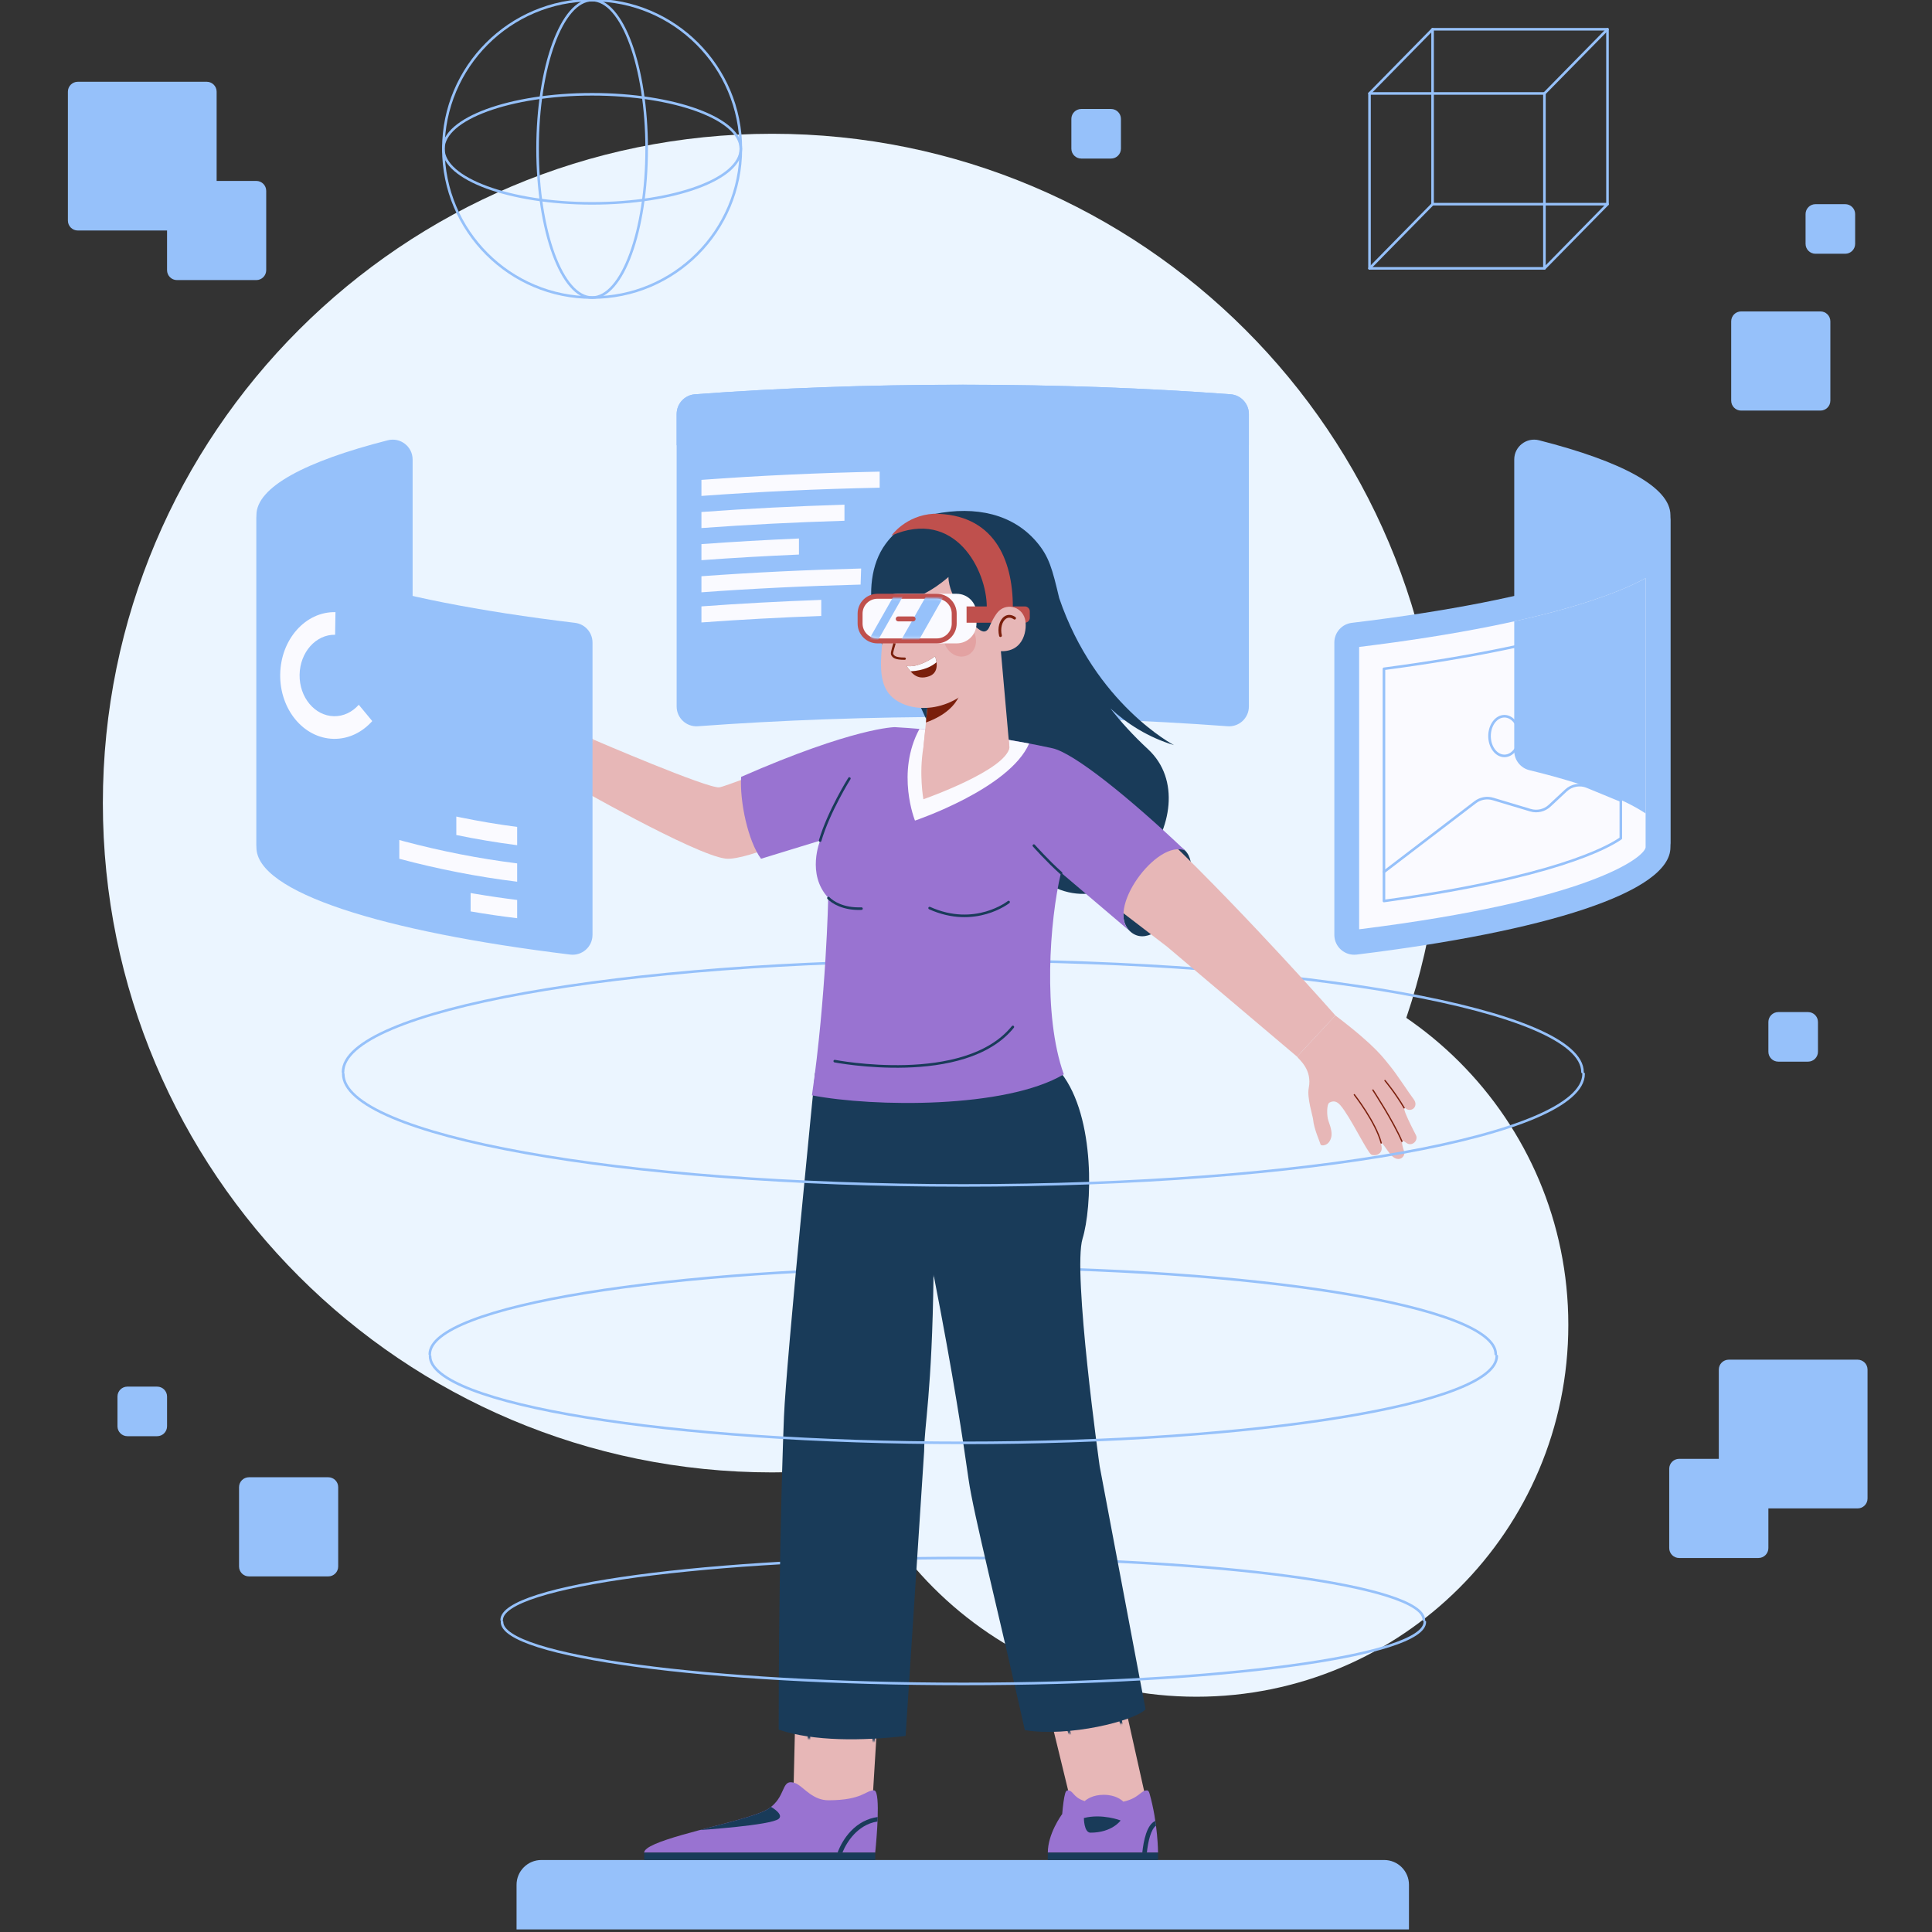 <?xml version="1.0" encoding="UTF-8"?>
<svg width="750px" height="750px" viewBox="0 0 750 750" version="1.1" xmlns="http://www.w3.org/2000/svg" xmlns:xlink="http://www.w3.org/1999/xlink">
    <rect x="0" y="0" width="750" height="750" fill="#333333" stroke="none"/>
    <title>Artboard Copy 3</title>
    <defs>
        <path d="M14.78,0.256 C14.78,0.256 3.464,112.46 2.616,133.723 L2.616,133.723 C1.633,158.319 0.56,201.156 0.56,255.215 L0.56,255.215 C14.122,259.801 33.381,259.592 50.135,257.667 L50.135,257.667 L57.378,147.142 C57.378,137.64 60.487,124.227 61.048,78.495 L61.048,78.495 C68.895,118.293 72.768,144.14 74.73,158.004 L74.73,158.004 C76.611,171.282 86.395,209.429 96.728,255.401 L96.728,255.401 C113.806,258.183 139.495,251.88 143.867,247.312 L143.867,247.312 L125.952,152.946 C125.952,152.946 115.306,77.366 119.271,64.587 L119.271,64.587 C122.931,52.792 124.581,17.664 110.874,0.256 L110.874,0.256" id="path-1"></path>
        <path d="M14.78,0.256 C14.78,0.256 3.464,112.46 2.616,133.723 L2.616,133.723 C1.633,158.319 0.56,201.156 0.56,255.215 L0.56,255.215 C14.122,259.801 33.381,259.592 50.135,257.667 L50.135,257.667 L57.378,147.142 C57.378,137.64 60.487,124.227 61.048,78.495 L61.048,78.495 C68.895,118.293 72.768,144.14 74.73,158.004 L74.73,158.004 C76.611,171.282 86.395,209.429 96.728,255.401 L96.728,255.401 C113.806,258.183 139.495,251.88 143.867,247.312 L143.867,247.312 L125.952,152.946 C125.952,152.946 115.306,77.366 119.271,64.587 L119.271,64.587 C122.931,52.792 124.581,17.664 110.874,0.256 L110.874,0.256" id="path-3"></path>
        <path d="M6.451,0.139 C3.256,0.139 0.67,2.771 0.67,6.019 L0.67,6.019 L0.67,9.937 C0.67,13.184 3.256,15.816 6.451,15.816 L6.451,15.816 L29.57,15.816 C32.765,15.816 35.351,13.184 35.351,9.937 L35.351,9.937 L35.351,6.019 C35.351,2.771 32.765,0.139 29.57,0.139 L29.57,0.139 L6.451,0.139 Z" id="path-5"></path>
        <path d="M6.451,0.139 C3.256,0.139 0.67,2.771 0.67,6.019 L0.67,6.019 L0.67,9.937 C0.67,13.184 3.256,15.816 6.451,15.816 L6.451,15.816 L29.57,15.816 C32.765,15.816 35.351,13.184 35.351,9.937 L35.351,9.937 L35.351,6.019 C35.351,2.771 32.765,0.139 29.57,0.139 L29.57,0.139 L6.451,0.139 Z" id="path-7"></path>
    </defs>
    <g id="Artboard-Copy-3" stroke="none" stroke-width="1" fill="none" fill-rule="evenodd">
        <g id="Group-249" transform="translate(26, 0)">
            <g id="Group-98">
                <path d="M520.962,748.998 L174.525,748.998 L174.525,731.676 C174.525,726.362 178.835,722.053 184.149,722.053 L511.339,722.053 C516.654,722.053 520.962,726.362 520.962,731.676 L520.962,748.998 Z" id="Fill-2" fill="#96C1FA"></path>
                <path d="M533.584,311.758 C533.584,455.257 417.255,571.586 273.756,571.586 C130.258,571.586 13.93,455.257 13.93,311.758 C13.93,168.26 130.258,51.931 273.756,51.931 C417.255,51.931 533.584,168.26 533.584,311.758" id="Fill-4" fill="#EBF5FF"></path>
                <path d="M582.82,514.319 C582.82,594.04 518.192,658.668 438.471,658.668 C358.75,658.668 294.122,594.04 294.122,514.319 C294.122,434.598 358.75,369.97 438.471,369.97 C518.192,369.97 582.82,434.598 582.82,514.319" id="Fill-6" fill="#EBF5FF"></path>
                <path d="M690.316,98.508 L678.768,98.508 C676.641,98.508 674.918,96.785 674.918,94.658 L674.918,83.111 C674.918,80.986 676.641,79.261 678.768,79.261 L690.316,79.261 C692.442,79.261 694.165,80.986 694.165,83.111 L694.165,94.658 C694.165,96.785 692.442,98.508 690.316,98.508" id="Fill-8" fill="#96C1FA"></path>
                <path d="M405.299,61.555 L393.751,61.555 C391.624,61.555 389.901,59.832 389.901,57.705 L389.901,46.157 C389.901,44.032 391.624,42.307 393.751,42.307 L405.299,42.307 C407.425,42.307 409.148,44.032 409.148,46.157 L409.148,57.705 C409.148,59.832 407.425,61.555 405.299,61.555" id="Fill-10" fill="#96C1FA"></path>
                <path d="M73.492,108.729 L42.697,108.729 C40.572,108.729 38.848,107.006 38.848,104.879 L38.848,74.086 C38.848,71.959 40.572,70.236 42.697,70.236 L73.492,70.236 C75.617,70.236 77.342,71.959 77.342,74.086 L77.342,104.879 C77.342,107.006 75.617,108.729 73.492,108.729" id="Fill-12" fill="#96C1FA"></path>
                <path d="M54.246,89.482 L4.204,89.482 C2.079,89.482 0.356,87.759 0.356,85.633 L0.356,35.593 C0.356,33.466 2.079,31.743 4.204,31.743 L54.246,31.743 C56.371,31.743 58.096,33.466 58.096,35.593 L58.096,85.633 C58.096,87.759 56.371,89.482 54.246,89.482" id="Fill-14" fill="#96C1FA"></path>
                <path d="M625.84,604.811 L656.635,604.811 C658.76,604.811 660.484,603.088 660.484,600.961 L660.484,570.166 C660.484,568.041 658.76,566.318 656.635,566.318 L625.84,566.318 C623.713,566.318 621.99,568.041 621.99,570.166 L621.99,600.961 C621.99,603.088 623.713,604.811 625.84,604.811" id="Fill-16" fill="#96C1FA"></path>
                <path d="M645.086,585.564 L695.128,585.564 C697.253,585.564 698.976,583.842 698.976,581.715 L698.976,531.675 C698.976,529.548 697.253,527.825 695.128,527.825 L645.086,527.825 C642.961,527.825 641.237,529.548 641.237,531.675 L641.237,581.715 C641.237,583.842 642.961,585.564 645.086,585.564" id="Fill-18" fill="#96C1FA"></path>
                <path d="M680.692,159.389 L649.898,159.389 C647.773,159.389 646.05,157.666 646.05,155.539 L646.05,124.744 C646.05,122.619 647.773,120.896 649.898,120.896 L680.692,120.896 C682.819,120.896 684.542,122.619 684.542,124.744 L684.542,155.539 C684.542,157.666 682.819,159.389 680.692,159.389" id="Fill-20" fill="#96C1FA"></path>
                <path d="M101.438,611.959 L70.643,611.959 C68.518,611.959 66.794,610.236 66.794,608.109 L66.794,577.314 C66.794,575.189 68.518,573.466 70.643,573.466 L101.438,573.466 C103.563,573.466 105.288,575.189 105.288,577.314 L105.288,608.109 C105.288,610.236 103.563,611.959 101.438,611.959" id="Fill-22" fill="#96C1FA"></path>
                <path d="M34.999,557.53 L23.452,557.53 C21.325,557.53 19.602,555.807 19.602,553.68 L19.602,542.133 C19.602,540.008 21.325,538.283 23.452,538.283 L34.999,538.283 C37.124,538.283 38.849,540.008 38.849,542.133 L38.849,553.68 C38.849,555.807 37.124,557.53 34.999,557.53" id="Fill-24" fill="#96C1FA"></path>
                <path d="M675.881,412.132 L664.333,412.132 C662.206,412.132 660.484,410.41 660.484,408.283 L660.484,396.735 C660.484,394.61 662.206,392.885 664.333,392.885 L675.881,392.885 C678.006,392.885 679.731,394.61 679.731,396.735 L679.731,408.283 C679.731,410.41 678.006,412.132 675.881,412.132" id="Fill-26" fill="#96C1FA"></path>
                <path d="M236.672,160.743 L236.672,172.867 C270.623,170.114 308.211,168.594 347.743,168.594 C387.275,168.594 424.863,170.114 458.816,172.867 L458.816,160.743 C458.816,156.723 455.725,153.367 451.715,153.066 C419.652,150.665 384.541,149.348 347.743,149.348 C310.947,149.348 275.834,150.665 243.771,153.066 C239.763,153.367 236.672,156.723 236.672,160.743" id="Fill-28" fill="#96C1FA"></path>
                <path d="M426.924,208.261 L426.924,270.774 C430.793,270.985 434.642,271.217 438.471,271.466 L438.471,208.955 C434.642,208.704 430.793,208.474 426.924,208.261" id="Fill-30" fill="#9973D1"></path>
                <path d="M414.452,184.219 L414.452,270.138 C410.621,269.975 406.773,269.791 402.904,269.647 L402.904,183.742 C406.773,183.886 410.625,184.044 414.452,184.219" id="Fill-32" fill="#9973D1"></path>
                <path d="M390.432,195.037 L390.432,269.293 C386.602,269.157 382.754,269.061 378.885,269.003 L378.885,194.756 C382.75,194.835 386.602,194.928 390.432,195.037" id="Fill-34" fill="#9973D1"></path>
                <path d="M354.865,206.163 L354.865,268.715 C358.734,268.715 362.582,268.734 366.412,268.791 L366.412,206.26 C362.582,206.202 358.734,206.163 354.865,206.163" id="Fill-36" fill="#9973D1"></path>
                <path d="M342.393,217.862 L342.393,268.696 C338.524,268.696 334.676,268.734 330.846,268.773 L330.846,217.943 C334.68,217.9 338.529,217.876 342.393,217.862" id="Fill-38" fill="#9973D1"></path>
                <g id="Group-50" transform="translate(330.181, 213.335)" fill="#9973D1">
                    <path d="M96.743,29.65 L96.743,57.439 C100.612,57.578 104.462,57.968 108.29,58.131 L108.29,30.103 C104.462,29.939 100.612,29.788 96.743,29.65" id="Fill-40"></path>
                    <path d="M84.271,1.11 L84.271,56.805 C80.44,56.698 76.592,56.406 72.723,56.313 L72.723,0.797 C76.592,0.892 80.444,0.995 84.271,1.11" id="Fill-42"></path>
                    <path d="M60.251,12.268 L60.251,55.957 C56.421,55.869 52.573,55.706 48.704,55.669 L48.704,12.083 C52.569,12.136 56.421,12.196 60.251,12.268" id="Fill-44"></path>
                    <path d="M24.684,15.452 L24.684,55.379 C28.553,55.379 32.401,55.419 36.232,55.456 L36.232,15.515 C32.401,15.476 28.553,15.452 24.684,15.452" id="Fill-46"></path>
                    <path d="M12.212,23.097 L12.212,55.36 C8.343,55.36 4.495,55.413 0.665,55.438 L0.665,23.15 C4.499,23.122 8.348,23.106 12.212,23.097" id="Fill-48"></path>
                </g>
                <path d="M236.672,160.737 L236.672,274.25 C236.672,278.718 240.459,282.256 244.915,281.927 C276.668,279.579 311.385,278.293 347.743,278.293 C384.103,278.293 418.82,279.579 450.572,281.927 C455.029,282.256 458.816,278.718 458.816,274.25 L458.816,160.737 C458.816,156.717 455.725,153.362 451.715,153.06 C419.652,150.659 384.541,149.342 347.743,149.342 C310.947,149.342 275.834,150.659 243.771,153.06 C239.763,153.362 236.672,156.717 236.672,160.737" id="Fill-51" fill="#96C1FA"></path>
                <path d="M246.296,186.282 L246.296,192.518 C268.525,190.882 291.678,189.803 315.486,189.324 L315.486,183.087 C291.678,183.568 268.525,184.647 246.296,186.282" id="Fill-53" fill="#FAFAFF"></path>
                <path d="M301.822,195.923 C282.813,196.495 264.243,197.433 246.295,198.754 L246.295,204.99 C264.243,203.67 282.813,202.732 301.822,202.159 L301.822,195.923 Z" id="Fill-55" fill="#FAFAFF"></path>
                <path d="M284.153,209.042 C271.289,209.599 258.636,210.317 246.295,211.225 L246.295,217.462 C258.636,216.554 271.289,215.836 284.153,215.279 L284.153,209.042 Z" id="Fill-57" fill="#FAFAFF"></path>
                <path d="M292.814,232.872 C276.948,233.457 261.394,234.288 246.296,235.399 L246.296,241.634 C261.394,240.524 276.948,239.692 292.814,239.109 L292.814,232.872 Z" id="Fill-59" fill="#FAFAFF"></path>
                <path d="M308.294,220.694 C287.022,221.235 266.271,222.227 246.295,223.697 L246.295,229.933 C266.205,228.467 286.887,227.476 308.085,226.935 L308.294,220.694 Z" id="Fill-61" fill="#FAFAFF"></path>
                <g id="Group-70" transform="translate(504.985, 11.362)" stroke="#96C1FA" stroke-linecap="round" stroke-linejoin="round">
                    <polygon id="Stroke-63" points="25.138 67.9 93.04 67.9 93.04 -0.002 25.138 -0.002"></polygon>
                    <polygon id="Stroke-65" points="0.657 92.825 68.559 92.825 68.559 24.923 0.657 24.923"></polygon>
                    <line x1="68.558" y1="24.923" x2="93.039" y2="-0.002" id="Stroke-66"></line>
                    <line x1="93.04" y1="67.899" x2="68.559" y2="92.824" id="Stroke-67"></line>
                    <line x1="25.138" y1="67.899" x2="0.658" y2="92.824" id="Stroke-68"></line>
                    <line x1="0.657" y1="24.923" x2="25.138" y2="-0.002" id="Stroke-69"></line>
                </g>
                <g id="Group-77" transform="translate(145.771, 0)" stroke="#96C1FA">
                    <path d="M115.825,57.773 C115.825,89.662 89.974,115.513 58.086,115.513 C26.197,115.513 0.346,89.662 0.346,57.773 C0.346,25.885 26.197,0.034 58.086,0.034 C89.974,0.034 115.825,25.885 115.825,57.773 Z" id="Stroke-71"></path>
                    <path d="M79.257,57.773 C79.257,89.662 69.778,115.513 58.085,115.513 C46.393,115.513 36.915,89.662 36.915,57.773 C36.915,25.885 46.393,0.034 58.085,0.034 C69.778,0.034 79.257,25.885 79.257,57.773 Z" id="Stroke-73"></path>
                    <path d="M58.086,78.944 C26.197,78.944 0.346,69.466 0.346,57.772 C0.346,46.081 26.197,36.602 58.086,36.602 C89.975,36.602 115.825,46.081 115.825,57.772 C115.825,69.466 89.975,78.944 58.086,78.944 Z" id="Stroke-75"></path>
                </g>
                <path d="M140.844,525.695 C140.844,507.094 233.476,492.013 347.743,492.013 C462.01,492.013 554.644,507.094 554.644,525.695" id="Stroke-78" stroke="#96C1FA" stroke-linecap="round" stroke-linejoin="round"></path>
                <path d="M168.752,628.869 C168.752,615.583 248.889,604.811 347.743,604.811 C446.599,604.811 526.736,615.583 526.736,628.869" id="Stroke-80" stroke="#96C1FA" stroke-linecap="round" stroke-linejoin="round"></path>
                <path d="M107.163,416.184 C107.163,392.267 214.874,372.879 347.744,372.879 C480.613,372.879 588.324,392.267 588.324,416.184" id="Stroke-82" stroke="#96C1FA" stroke-linecap="round" stroke-linejoin="round"></path>
                <polygon id="Fill-84" fill="#E7B7B7" points="282.655 669.019 281.99 697.225 312.488 702.567 314.467 670.187"></polygon>
                <path d="M224.066,719.19 L313.752,719.192 C313.752,719.192 315.668,701.137 314.232,696.232 C314.012,695.473 313.706,695.03 313.303,695.016 C310.078,694.934 308.831,698.859 295.583,698.868 C289.8,698.864 286.361,694.303 283.641,692.672 C283.351,692.486 283.066,692.335 282.789,692.243 C277.629,690.369 279.095,695.707 274.555,700.306 C273.904,700.981 273.103,701.648 272.135,702.259 C271.821,702.463 271.435,702.683 270.994,702.883 C270.858,702.948 270.709,703.021 270.562,703.097 L270.512,703.115 C270.254,703.232 269.973,703.35 269.68,703.475 C268.935,703.789 268.085,704.103 267.14,704.426 C266.21,704.741 265.194,705.08 264.111,705.412 C264.099,705.421 264.099,705.421 264.076,705.419 C249.806,709.774 224.082,714.903 224.066,719.19" id="Fill-86" fill="#9973D1"></path>
                <polygon id="Fill-88" fill="#193B59" points="224.072 722.048 313.754 722.048 313.754 719.184 224.072 719.184"></polygon>
                <path d="M314.72,705.36 C310.861,705.878 307.257,707.715 304.27,710.863 C301.895,713.363 300.197,716.363 299.145,719.191 L301.015,719.191 C302.02,716.73 303.551,714.173 305.545,712.073 C307.457,710.06 310.485,707.712 314.655,707.108 C314.681,706.523 314.702,705.94 314.72,705.36" id="Fill-90" fill="#193B59"></path>
                <path d="M276.293,706.065 C277.816,704.732 275.675,702.874 273.314,701.413 C272.949,701.703 272.566,701.987 272.136,702.259 C271.822,702.463 271.435,702.683 270.993,702.883 C270.857,702.948 270.71,703.022 270.561,703.097 L270.513,703.115 C270.255,703.232 269.974,703.35 269.681,703.475 C268.934,703.789 268.084,704.102 267.141,704.427 C266.21,704.741 265.195,705.08 264.112,705.412 C264.097,705.421 264.097,705.421 264.075,705.419 C258.869,707.007 252.141,708.7 245.692,710.416 C245.707,710.416 273.409,708.591 276.293,706.065" id="Fill-91" fill="#193B59"></path>
                <polygon id="Fill-92" fill="#E7B7B7" points="381.306 664.808 390.482 702.567 419.784 702.567 411.108 663.744"></polygon>
                <path d="M423.545,719.187 L380.762,719.187 C380.762,711.881 385.996,704.68 386.329,704.224 C386.329,704.206 386.329,704.206 386.347,704.206 C386.628,700.869 387.014,697.848 387.488,696.233 C387.699,695.477 388.015,695.038 388.402,695.021 C390.773,694.95 390.334,697.708 395.076,699.183 C395.901,698.445 398.219,696.742 402.469,696.742 C407.159,696.742 409.512,698.832 410.074,699.411 C416.291,698.024 416.836,694.95 419.312,695.021 C419.716,695.038 420.032,695.477 420.243,696.233 C423.545,707.806 423.545,719.187 423.545,719.187" id="Fill-93" fill="#9973D1"></path>
                <polygon id="Fill-94" fill="#193B59" points="423.545 719.185 380.762 719.185 380.762 722.049 423.545 722.049"></polygon>
                <path d="M394.764,705.752 C401.896,703.934 409.03,706.7 409.03,706.7 C409.03,706.7 405.749,711.442 397.333,711.442 C394.764,711.442 394.764,705.752 394.764,705.752" id="Fill-95" fill="#193B59"></path>
                <path d="M422.499,706.881 C419.168,708.277 417.912,714.661 417.441,719.187 L419.208,719.187 C419.696,714.735 420.817,710.054 422.758,708.734 C422.679,708.131 422.593,707.513 422.499,706.881" id="Fill-96" fill="#193B59"></path>
                <path d="M278.335,549.961 C277.361,574.556 276.293,617.393 276.293,671.451 C289.769,676.037 308.904,675.828 325.553,673.903 L332.75,563.377 C332.75,553.876 335.838,540.465 336.396,494.733 C344.194,534.53 348.041,560.379 349.992,574.241 C351.86,587.519 361.583,625.665 371.85,671.639 C388.818,674.42 414.345,668.118 418.69,663.548 L400.889,569.183 C400.889,569.183 390.309,493.604 394.25,480.825 C397.887,469.028 399.524,433.902 385.908,416.496 L290.422,416.496 C290.422,416.496 279.178,528.697 278.335,549.961" id="Fill-97" fill="#193B59"></path>
            </g>
            <g id="Group-105" transform="translate(276, 417)">
                <g id="Group-101">
                    <mask id="mask-2" fill="white">
                        <use xlink:href="#path-1"></use>
                    </mask>
                    <g id="Clip-100"></g>
                    <path d="M13.009,275.622 C6.646,206.689 27.326,-18.081 27.326,-18.081 L53.096,-10.41 C30.189,100.469 37.807,278.78 37.807,278.78 L116.717,266.92 C77.911,148.521 68.367,-10.41 68.367,-10.41 L91.256,-6.539 C92.546,91.617 138.36,273.077 138.36,273.077" id="Stroke-99" stroke="#193B59" stroke-linecap="round" stroke-linejoin="round" mask="url(#mask-2)"></path>
                </g>
                <g id="Group-104">
                    <mask id="mask-4" fill="white">
                        <use xlink:href="#path-3"></use>
                    </mask>
                    <g id="Clip-103"></g>
                    <path d="M61.048,78.496 C58.186,53.365 58.186,38.19 58.186,38.19" id="Stroke-102" stroke="#193B59" stroke-linecap="round" stroke-linejoin="round" mask="url(#mask-4)"></path>
                </g>
            </g>
            <g id="Group-178" transform="translate(145, 198)">
                <path d="M228.505,139.403 C196.589,107.769 181.692,64.963 181.692,64.963 C169.164,57.621 161.25,28.894 172.778,13.165 C177.686,6.469 184.241,3.042 191.518,1.572 C208.073,-1.774 222.189,1.704 231.243,12.181 C236.359,18.102 237.507,23.019 240.174,34.137 L240.174,34.155 C254.211,75.344 284.741,91.258 284.741,91.258 C274.687,88.219 266.563,82.985 260.071,77.013 C264.037,82.159 268.862,87.464 274.687,92.874 C299.901,116.27 260.44,171.055 228.505,139.403" id="Fill-106" fill="#193B59"></path>
                <path d="M147.089,123.012 C147.089,123.012 119.044,136.337 110.645,135.312 C98.577,133.839 50.066,106.014 50.066,106.014 L59.506,89.156 C59.506,89.156 103.786,108.213 108.222,107.644 C110.408,107.37 126.249,101.001 142.878,95.34 L147.089,123.012 Z" id="Fill-108" fill="#E7B7B7"></path>
                <path d="M59.507,89.155 C59.507,89.155 37.513,74.392 32.851,73.318 C28.191,72.245 11.816,68.283 10.209,68.39 C8.063,68.534 7.403,71.506 8.762,72.595 C9.969,73.561 25.56,78.655 25.56,78.655 C25.56,78.655 6.102,74.297 3.108,74.543 C0.992,74.717 -0.138,78.071 1.885,79.234 C3.878,80.379 22.904,85.271 22.904,85.271 C22.904,85.271 3.975,82.078 3.119,82.108 C1.262,82.171 0.699,85.011 2.22,85.853 C3.494,86.559 20.837,91.282 20.837,91.282 C20.837,91.282 14.612,91.765 13.745,91.9 C12.662,92.069 6.87,93.274 6.472,93.523 C5.38,94.205 6.061,96.077 7.698,96.223 C8.741,96.316 13.606,95.764 14.325,95.615 C14.697,95.538 23.758,96.211 24.834,96.936 C35.265,103.965 50.066,106.015 50.066,106.015 L59.507,89.155 Z" id="Fill-110" fill="#E7B7B7"></path>
                <path d="M40.481,95.934 C35.743,93.226 29.867,85.409 29.867,85.409 L21.046,84.434 C19.355,83.129 19.23,80.64 21.994,79.745 C24.757,78.849 30.969,78.981 30.969,78.981 L39.444,81.404" id="Stroke-112" stroke="#7A1F0C" stroke-width="0.5" stroke-linecap="round" stroke-linejoin="round"></path>
                <path d="M289.083,132.196 C298.217,141.529 278.871,173.045 267.964,163.775 C257.056,154.506 279.027,121.923 289.083,132.196" id="Fill-114" fill="#193B59"></path>
                <path d="M332.527,212.196 C333.288,213.357 338.521,217.193 337.043,224.418 C336.304,228.029 338.636,235.357 338.74,236.521 C339.066,240.254 341.303,245.046 341.667,246.326 C341.826,246.888 344.939,247.052 345.792,243.428 C346.129,241.998 345.822,240.147 344.667,237.01 C344.062,235.364 343.918,230.653 345.085,230.033 C346.567,229.246 347.89,229.387 349.378,231.113 C353.18,235.52 359.73,249.284 361.322,250.194 C362.631,250.942 366.054,250.175 365.265,246.783 C364.475,243.393 367.718,249.159 369.253,250.656 C372.209,253.54 374.704,250.846 374.083,248.971 C372.615,244.542 373.255,244.382 374.936,245.652 C377.075,247.268 379.67,244.795 378.686,242.704 C378.314,241.914 372.294,230.572 374.683,232.327 C376.989,234.02 379.826,231.414 377.773,228.702 C375.989,226.346 370.825,218.454 368.765,216.011 C366.066,212.807 363.728,208.646 347.395,196.194 L332.527,212.196 Z" id="Fill-116" fill="#E7B7B7"></path>
                <path d="M373.227,245.073 C369.818,237.09 361.963,225.155 361.963,225.155" id="Stroke-118" stroke="#7A1F0C" stroke-width="0.5" stroke-linecap="round" stroke-linejoin="round"></path>
                <path d="M374.069,232.058 C370.623,226.18 366.647,221.466 366.647,221.466" id="Stroke-120" stroke="#7A1F0C" stroke-width="0.5" stroke-linecap="round" stroke-linejoin="round"></path>
                <path d="M365.174,245.696 C363.121,237.696 354.751,226.967 354.751,226.967" id="Stroke-122" stroke="#7A1F0C" stroke-width="0.5" stroke-linecap="round" stroke-linejoin="round"></path>
                <path d="M347.395,196.195 L332.526,212.196 L282.065,169.502 L255.27,148.967 L274.153,120.55 L282.091,127.509 C314.245,158.504 347.395,196.195 347.395,196.195" id="Fill-124" fill="#E7B7B7"></path>
                <path d="M144.195,227.21 C149.723,189.055 150.517,150.502 150.517,150.502 C141.967,141.288 147.38,128.327 147.38,128.327 L124.431,135.369 C119.385,128.525 116.116,113.202 116.702,103.587 C160.773,84.278 176.389,84.278 176.389,84.278 C176.389,84.278 206.922,85.748 237.544,92.468 C245.736,94.258 266.916,111.18 289.082,132.196 C278.209,127.463 257.545,155.477 267.964,163.774 L240.881,140.759 C236.47,159.179 233.715,196.06 241.969,219.051 C219.364,232.426 168.199,231.794 144.195,227.21" id="Fill-126" fill="#9973D1"></path>
                <path d="M189.874,154.515 C207.573,162.479 220.539,152.179 220.539,152.179" id="Stroke-128" stroke="#193B59" stroke-linecap="round" stroke-linejoin="round"></path>
                <path d="M240.919,140.936 C235.747,136.351 230.339,130.265 230.339,130.265" id="Stroke-130" stroke="#193B59" stroke-linecap="round" stroke-linejoin="round"></path>
                <path d="M150.591,150.618 C152.209,152.278 156.355,155.004 163.421,154.728" id="Stroke-132" stroke="#193B59" stroke-linecap="round" stroke-linejoin="round"></path>
                <path d="M147.379,128.327 C150.729,116.947 158.723,104.221 158.723,104.221" id="Stroke-134" stroke="#193B59" stroke-linecap="round" stroke-linejoin="round"></path>
                <path d="M222.188,200.652 C203.537,223.732 153.052,213.931 153.052,213.931" id="Stroke-136" stroke="#193B59" stroke-linecap="round" stroke-linejoin="round"></path>
                <path d="M228.512,90.63 C211.592,87.437 195.635,85.761 185.941,84.95 C176.694,101.993 184.193,120.552 184.193,120.552 C184.193,120.552 220.848,108.23 228.512,90.63" id="Fill-138" fill="#FAFAFF"></path>
                <path d="M220.843,92.137 L220.588,89.226 C207.918,87.127 196.322,85.868 188.184,85.144 L187.463,92.137 C185.664,102.469 187.463,112.271 187.463,112.271 C187.463,112.271 219.632,101.011 220.843,92.137" id="Fill-140" fill="#E7B7B7"></path>
                <path d="M191.042,48.619 C191.507,53.591 187.471,92.132 187.471,92.132 C186.243,110.668 219.898,100.196 220.848,92.132 L216.538,43.467 L191.042,48.619 Z" id="Fill-142" fill="#E7B7B7"></path>
                <path d="M188.45,82.47 C204.097,76.827 202.544,66.214 202.544,66.214 L190.013,65.759 C189.518,71.468 188.934,77.566 188.45,82.47" id="Fill-144" fill="#7A1F0C"></path>
                <path d="M173.366,26.085 C168.425,33.947 171.76,38.213 171.76,46.042 C171.76,54.438 168.549,66.349 175.271,72.56 C182.234,78.992 198.357,79.306 209.395,65.374 C220.537,51.308 218.002,27.834 205.893,21.773 C195.539,16.591 180.202,15.207 173.366,26.085" id="Fill-146" fill="#E7B7B7"></path>
                <path d="M180.203,58.145 C176.364,58.145 175.6,57.372 175,56.364 C174.623,55.734 174.967,54.509 175.776,51.792 C176.33,49.921 176.96,47.803 177.295,45.864 C177.339,45.62 177.557,45.46 177.815,45.498 C178.06,45.541 178.224,45.773 178.181,46.018 C177.838,48.009 177.171,50.248 176.637,52.048 C176.183,53.573 175.618,55.47 175.734,55.841 C176.146,56.533 176.571,57.246 180.203,57.246 C180.452,57.246 180.652,57.448 180.652,57.695 C180.652,57.943 180.452,58.145 180.203,58.145" id="Fill-148" fill="#7A1F0C"></path>
                <path d="M206.991,47.292 C208.777,50.656 207.821,54.664 204.852,56.243 C201.885,57.822 198.03,56.377 196.244,53.013 C194.457,49.648 195.414,45.641 198.382,44.06 C201.35,42.481 205.204,43.929 206.991,47.292" id="Fill-150" fill="#E3A2A2"></path>
                <path d="M191.997,56.801 C188.744,59.133 183.954,61.195 180.891,60.496 C182.605,62.859 184.661,66.305 189.713,64.513 C192.826,63.412 193.201,60.173 191.997,56.801" id="Fill-152" fill="#7A1F0C"></path>
                <path d="M192.553,59.084 C192.456,58.346 192.275,57.579 191.998,56.8 C191.591,57.092 191.16,57.38 190.712,57.658 C189.815,58.214 188.847,58.734 187.861,59.18 C185.394,60.292 182.806,60.933 180.891,60.496 C181.376,61.163 181.89,61.915 182.488,62.613 C187.594,62.305 190.716,60.682 192.553,59.084" id="Fill-154" fill="#FAFAFF"></path>
                <path d="M187.704,42.188 C187.704,43.818 186.928,45.14 185.972,45.14 C185.016,45.14 184.24,43.818 184.24,42.188 C184.24,40.556 185.016,39.235 185.972,39.235 C186.928,39.235 187.704,40.556 187.704,42.188" id="Fill-156" fill="#193B59"></path>
                <path d="M182.895,36.794 C183.358,37.855 185.113,36.2 187.474,36.035 C189.445,35.897 191.685,36.831 192.505,37.56 C192.659,36.139 190.685,34.326 188.004,34.147 C184.039,33.885 182.895,36.794 182.895,36.794" id="Fill-158" fill="#193B59"></path>
                <path d="M185.972,39.235 C184.419,38.993 182.894,39.27 182.894,39.27 L185.972,40.198 L185.972,39.235 Z" id="Fill-160" fill="#193B59"></path>
                <path d="M174.78,43.467 C174.78,44.819 174.138,45.913 173.345,45.913 C172.552,45.913 171.909,44.819 171.909,43.467 C171.909,42.114 172.552,41.02 173.345,41.02 C174.138,41.02 174.78,42.114 174.78,43.467" id="Fill-162" fill="#193B59"></path>
                <path d="M175.486,38.557 C175.251,39.897 173.409,38.357 172.016,38.907 C170.745,39.407 169.745,40.349 169.284,41.136 C168.877,40.228 169.582,38.394 171.319,37.698 C173.89,36.669 175.486,38.557 175.486,38.557" id="Fill-164" fill="#193B59"></path>
                <path d="M173.344,41.019 C171.791,40.777 170.883,41.033 170.883,41.033 L173.344,41.801 L173.344,41.019 Z" id="Fill-166" fill="#193B59"></path>
                <path d="M208.273,14.586 C197.407,9.768 182.466,7.591 174.781,13.85 C165.985,21.011 168.383,33.556 168.383,33.556 C173.344,36.508 183.847,37.559 197.191,25.992 C197.191,33.621 205.545,44.298 209.612,46.715 C213.312,48.913 213.526,42.414 216.588,39.816 C217.52,39.394 219.139,19.404 208.273,14.586" id="Fill-168" fill="#193B59"></path>
                <path d="M200.382,51.758 L177.309,51.758 C173.061,51.758 169.616,48.31 169.616,44.057 L169.616,40.209 C169.616,35.956 173.061,32.508 177.309,32.508 L200.382,32.508 C204.63,32.508 208.073,35.956 208.073,40.209 L208.073,44.057 C208.073,48.31 204.63,51.758 200.382,51.758" id="Fill-170" fill="#FAFAFF"></path>
                <path d="M192.691,51.758 L169.617,51.758 C165.369,51.758 161.925,48.31 161.925,44.057 L161.925,40.209 C161.925,35.956 165.369,32.508 169.617,32.508 L192.691,32.508 C196.939,32.508 200.381,35.956 200.381,40.209 L200.381,44.057 C200.381,48.31 196.939,51.758 192.691,51.758" id="Fill-172" fill="#BF504D"></path>
                <path d="M163.848,44.059 L163.848,40.208 C163.848,37.02 166.431,34.435 169.617,34.435 L192.691,34.435 C195.877,34.435 198.46,37.02 198.46,40.208 L198.46,44.059 C198.46,47.248 195.877,49.834 192.691,49.834 L169.617,49.834 C166.431,49.834 163.848,47.248 163.848,44.059" id="Fill-174" fill="#FAFAFF"></path>
                <path d="M226.84,43.737 L204.221,43.737 L204.221,37.412 L226.84,37.412 C227.901,37.412 228.763,38.275 228.763,39.337 L228.763,41.812 C228.763,42.875 227.901,43.737 226.84,43.737" id="Fill-176" fill="#BF504D"></path>
            </g>
            <g id="Group-185" transform="translate(308, 232)">
                <g id="Group-181">
                    <mask id="mask-6" fill="white">
                        <use xlink:href="#path-5"></use>
                    </mask>
                    <g id="Clip-180"></g>
                    <polygon id="Fill-179" fill="#96C1FA" mask="url(#mask-6)" points="3.409 22.582 0.67 20.972 19.397 -12.019 22.138 -10.41"></polygon>
                </g>
                <g id="Group-184">
                    <mask id="mask-8" fill="white">
                        <use xlink:href="#path-7"></use>
                    </mask>
                    <g id="Clip-183"></g>
                    <polygon id="Fill-182" fill="#96C1FA" mask="url(#mask-8)" points="15.086 29.934 9.913 26.898 28.642 -6.095 33.815 -3.057"></polygon>
                </g>
            </g>
            <g id="Group-248" transform="translate(73, 170)">
                <path d="M255.469,71.221 L249.69,71.221 C249.159,71.221 248.727,70.79 248.727,70.258 C248.727,69.726 249.159,69.295 249.69,69.295 L255.469,69.295 C256.001,69.295 256.432,69.726 256.432,70.258 C256.432,70.79 256.001,71.221 255.469,71.221" id="Fill-186" fill="#BF504D"></path>
                <path d="M284.068,65.682 C284.068,51.287 271.714,27.134 247.079,37.895 C247.079,37.895 252.58,30.054 263.489,29.434 C286.636,29.434 294.186,46.868 294.186,65.682 L284.068,65.682 Z" id="Fill-188" fill="#BF504D"></path>
                <path d="M288.072,67.94 C291.172,63.921 297.408,65.127 298.872,70.166 C299.881,73.632 298.881,83.429 289.014,82.767 C279.847,82.152 285.803,70.881 288.072,67.94" id="Fill-190" fill="#E7B7B7"></path>
                <path d="M289.39,77.29 C289.149,77.29 288.928,77.124 288.868,76.88 C288.123,73.827 288.97,70.648 290.887,69.318 C292.153,68.438 293.675,68.506 295.167,69.525 C295.413,69.692 295.474,70.026 295.309,70.272 C295.142,70.518 294.806,70.58 294.562,70.413 C293.446,69.655 292.388,69.583 291.499,70.2 C289.959,71.268 289.276,74.03 289.912,76.624 C289.982,76.912 289.805,77.204 289.518,77.274 C289.474,77.284 289.432,77.29 289.39,77.29" id="Fill-192" fill="#7A1F0C"></path>
                <path d="M482.047,356.414 C482.047,375.024 389.349,390.11 275.001,390.11 C160.651,390.11 67.953,375.024 67.953,356.414" id="Stroke-194" stroke="#96C1FA" stroke-linecap="round" stroke-linejoin="round"></path>
                <path d="M515.752,246.858 C515.752,270.785 407.964,290.18 275,290.18 C142.036,290.18 34.248,270.785 34.248,246.858" id="Stroke-196" stroke="#96C1FA" stroke-linecap="round" stroke-linejoin="round"></path>
                <path d="M454.119,459.63 C454.119,472.922 373.925,483.698 275.001,483.698 C176.075,483.698 95.88,472.922 95.88,459.63" id="Stroke-198" stroke="#96C1FA" stroke-linecap="round" stroke-linejoin="round"></path>
                <path d="M61.174,8.375 L61.174,121.506 C61.174,125.059 58.729,128.15 55.276,128.988 C20.909,137.333 0.543,147.721 0.543,158.971 L0.543,29.967 C0.543,19.129 19.441,9.093 51.548,0.911 C56.42,-0.331 61.174,3.348 61.174,8.375" id="Fill-200" fill="#96C1FA"></path>
                <polygon id="Fill-202" fill="#96C1FA" points="117.212 85.103 112.33 84.196 112.485 81.31 117.263 82.215"></polygon>
                <polygon id="Fill-204" fill="#96C1FA" points="110.015 83.766 97.786 81.494 98.261 78.614 110.221 80.881"></polygon>
                <polygon id="Fill-206" fill="#96C1FA" points="117.105 91.272 101.906 88.566 102.305 85.416 117.159 88.12"></polygon>
                <polygon id="Fill-208" fill="#96C1FA" points="116.987 98.026 107.894 96.485 108.166 93.027 117.047 94.57"></polygon>
                <polygon id="Fill-210" fill="#96C1FA" points="105.034 96 95.661 94.412 96.231 90.953 105.377 92.541"></polygon>
                <path d="M79.563,147.281 C79.088,147.175 78.614,147.087 78.139,146.982 L78.139,146.964 C78.614,147.07 79.088,147.175 79.563,147.281" id="Fill-212" fill="#96C1FA"></path>
                <path d="M78.139,146.964 L78.139,154.151 C61.425,150.724 45.027,145.998 29.069,139.972 L29.069,132.469 C44.992,138.619 61.407,143.45 78.139,146.964" id="Fill-214" fill="#9973D1"></path>
                <path d="M29.069,162.426 L29.069,169.876 C46.873,175.955 65.133,180.629 83.693,183.809 L83.693,176.661 C65.102,173.397 46.832,168.632 29.069,162.426" id="Fill-216" fill="#9973D1"></path>
                <path d="M56.012,156.082 C46.904,153.594 37.93,150.735 29.069,147.492 L29.069,154.959 C37.927,158.139 46.925,160.951 56.012,163.375 L56.012,156.082 Z" id="Fill-218" fill="#9973D1"></path>
                <path d="M51.945,92.651 L44.414,92.498 C44.544,83.784 38.565,76.564 31.096,76.411 L31.226,67.628 C42.869,67.865 52.149,79.071 51.945,92.651" id="Fill-220" fill="#9973D1"></path>
                <path d="M51.945,92.651 C51.843,99.449 49.386,105.549 45.509,109.917 L40.27,103.59 C42.769,100.776 44.349,96.872 44.414,92.498 L51.945,92.651 Z" id="Fill-222" fill="#193B59"></path>
                <path d="M131.011,79.433 L131.011,192.92 C131.011,197.544 126.951,201.129 122.361,200.568 C48.899,191.6 0.543,176.321 0.543,158.971 L0.543,29.967 C0.543,47.465 49.722,62.856 124.234,71.79 C128.101,72.254 131.011,75.542 131.011,79.433" id="Fill-224" fill="#96C1FA"></path>
                <path d="M45.51,109.917 C41.617,114.283 36.304,116.935 30.49,116.817 C18.848,116.58 9.568,105.389 9.772,91.792 C9.974,78.214 19.583,67.391 31.226,67.628 L31.094,76.411 C23.623,76.26 17.433,83.232 17.303,91.947 C17.171,100.677 23.15,107.881 30.622,108.032 C34.356,108.109 37.773,106.403 40.27,103.59 L45.51,109.917 Z" id="Fill-226" fill="#FAFAFF"></path>
                <path d="M101.76,165.167 L101.76,172.283 C86.294,170.368 71.021,167.381 56.012,163.375 L56.012,156.083 C56.627,156.241 57.224,156.435 57.84,156.593 C72.234,160.423 86.909,163.305 101.76,165.167" id="Fill-228" fill="#FAFAFF"></path>
                <path d="M101.76,151.006 L101.76,158.104 C93.834,157.085 85.96,155.767 78.139,154.151 L78.139,146.982 C78.614,147.087 79.088,147.175 79.563,147.281 C86.909,148.792 94.308,150.039 101.76,151.006" id="Fill-230" fill="#FAFAFF"></path>
                <path d="M101.76,179.364 L101.76,186.444 C95.714,185.724 89.686,184.845 83.693,183.809 L83.693,176.658 C84.097,176.728 84.519,176.816 84.923,176.886 C90.512,177.835 96.119,178.661 101.76,179.364" id="Fill-232" fill="#FAFAFF"></path>
                <path d="M488.826,8.375 L488.826,121.506 C488.826,125.059 491.273,128.15 494.724,128.988 C529.091,137.333 549.457,147.721 549.457,158.971 L549.457,29.967 C549.457,19.129 530.56,9.093 498.452,0.911 C493.58,-0.331 488.826,3.348 488.826,8.375" id="Fill-234" fill="#96C1FA"></path>
                <path d="M418.989,79.433 L418.989,192.92 C418.989,197.544 423.049,201.129 427.64,200.568 C501.101,191.6 549.457,176.321 549.457,158.971 L549.457,29.967 C549.457,47.465 500.278,62.856 425.766,71.79 C421.899,72.254 418.989,75.542 418.989,79.433" id="Fill-236" fill="#96C1FA"></path>
                <path d="M428.62,81.143 C465.739,76.619 496.819,70.432 518.581,63.229 C525.361,60.985 533.013,58.138 539.826,54.447 L539.826,158.971 C539.205,162.838 518.447,179.56 428.62,190.746 L428.62,81.143 Z" id="Fill-238" fill="#FAFAFF"></path>
                <path d="M488.826,71.199 L488.826,121.506 C488.826,125.058 491.273,128.149 494.724,128.987 C515.15,133.949 530.629,139.629 539.826,145.784 L539.826,54.446 C533.014,58.138 525.36,60.986 518.579,63.23 C510.038,66.057 500.041,68.724 488.826,71.199" id="Fill-240" fill="#96C1FA"></path>
                <path d="M438.25,89.625 C472.27,85.134 500.958,79.202 521.606,72.368 C524.687,71.349 527.539,70.34 530.197,69.326 L530.197,155.441 C525.116,159.002 504.133,170.667 438.25,179.773 L438.25,89.625 Z" id="Stroke-242" stroke="#96C1FA" stroke-linecap="round" stroke-linejoin="round"></path>
                <path d="M438.25,168.489 L473.683,141.417 C475.646,139.917 478.209,139.45 480.575,140.159 L495.104,144.513 C497.728,145.3 500.574,144.634 502.575,142.765 L508.901,136.861 C511.103,134.804 514.303,134.221 517.091,135.368 L530.197,140.764" id="Stroke-244" stroke="#96C1FA" stroke-linecap="round" stroke-linejoin="round"></path>
                <path d="M490.791,115.737 C490.791,119.991 488.204,123.438 485.012,123.438 C481.822,123.438 479.235,119.991 479.235,115.737 C479.235,111.484 481.822,108.036 485.012,108.036 C488.204,108.036 490.791,111.484 490.791,115.737 Z" id="Stroke-246" stroke="#96C1FA" stroke-linecap="round" stroke-linejoin="round"></path>
            </g>
        </g>
    </g>
</svg>